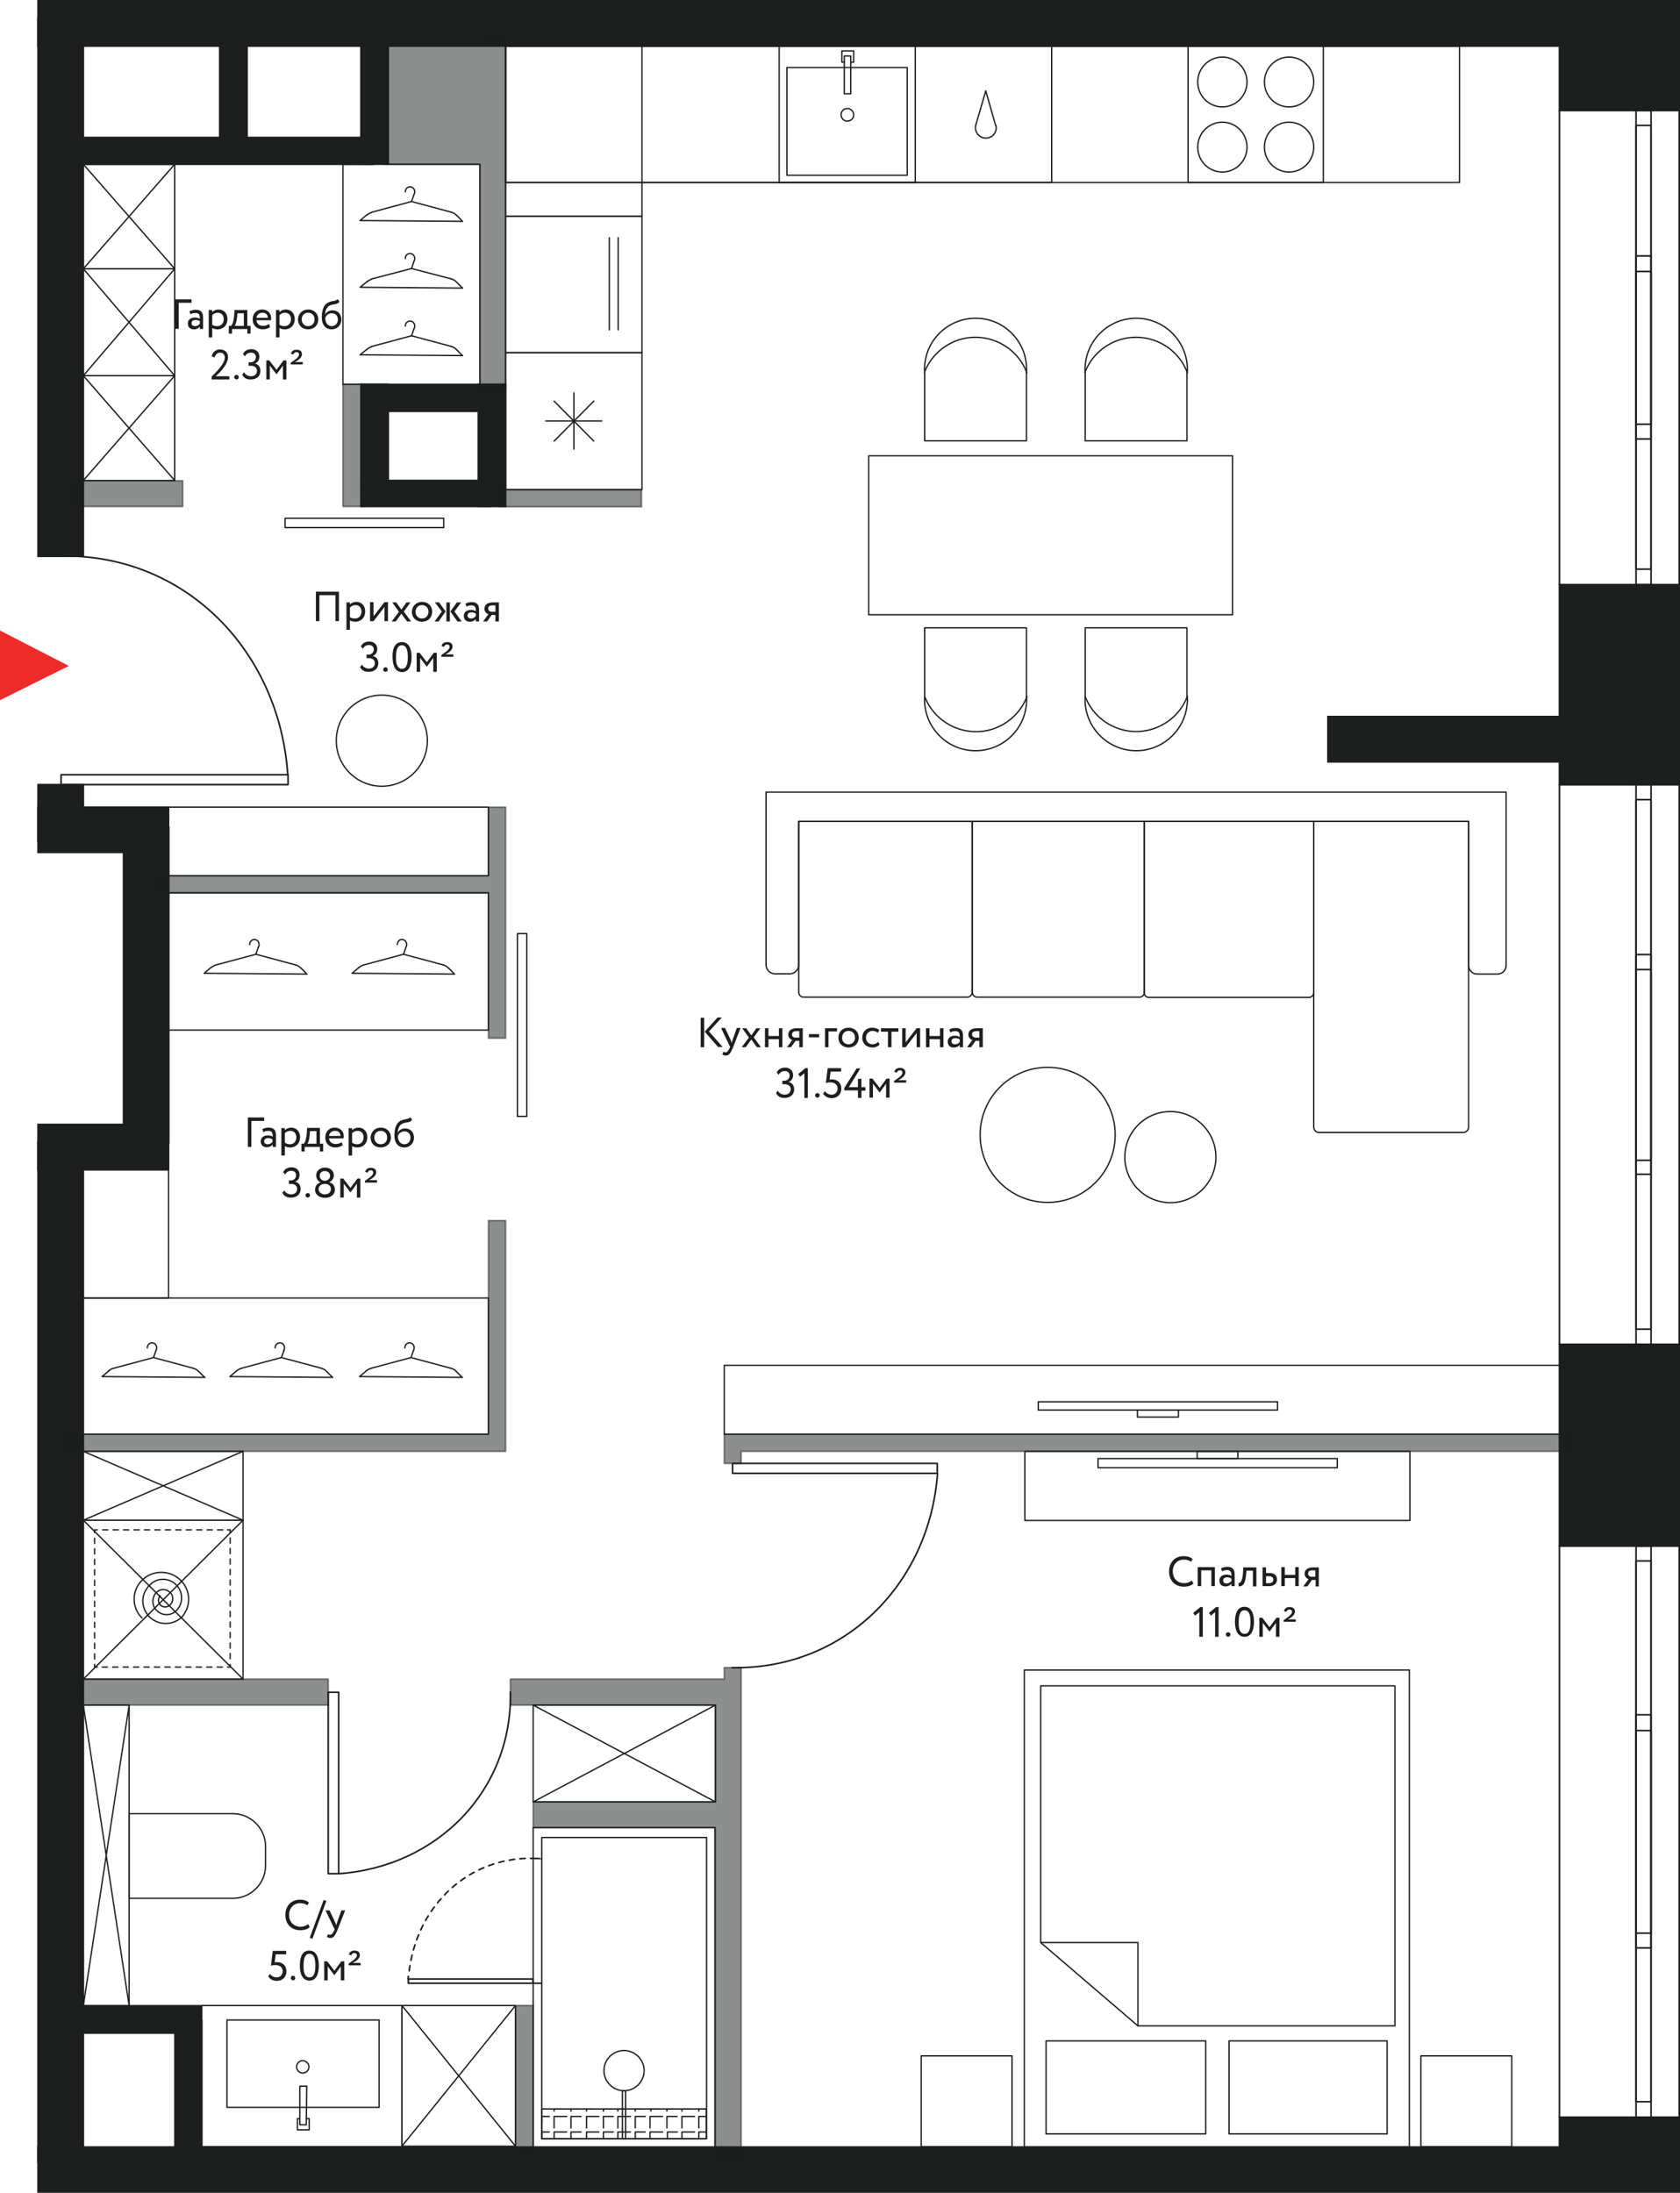 <?xml version="1.0" encoding="utf-8"?>
<!-- Generator: Adobe Illustrator 22.1.0, SVG Export Plug-In . SVG Version: 6.00 Build 0)  -->
<svg version="1.1" id="Layer_1" xmlns="http://www.w3.org/2000/svg" xmlns:xlink="http://www.w3.org/1999/xlink" x="0px" y="0px"
	 viewBox="0 0 627 818.3" style="enable-background:new 0 0 627 818.3;" xml:space="preserve">
<style type="text/css">
	.st0{fill:none;stroke:#1D1F1E;stroke-width:0.6;stroke-linecap:round;stroke-linejoin:round;}
	.st1{fill:#ED2C29;}
	.st2{fill:#1D1E1E;stroke:#1D1E1E;stroke-width:0.6;stroke-miterlimit:10;}
	.st3{enable-background:new    ;}
	.st4{fill:#1D1F1E;}
	
		.st5{opacity:0.5;fill:#1D1F1E;stroke:#1D1F1E;stroke-width:0.6;stroke-linecap:round;stroke-linejoin:round;enable-background:new    ;}
	.st6{fill:none;stroke:#1D1F1E;stroke-width:0.6;stroke-linecap:round;stroke-linejoin:round;stroke-dasharray:1.99,1.99;}
	.st7{fill:none;stroke:#1D1F1E;stroke-width:0.5;stroke-linecap:round;stroke-linejoin:round;}
	.st8{fill:none;stroke:#1D1F1E;stroke-width:0.5;stroke-linecap:round;stroke-linejoin:round;stroke-dasharray:1.96,1.96;}
	.st9{fill:none;stroke:#1D1F1E;stroke-width:0.5;stroke-linecap:round;stroke-linejoin:round;stroke-dasharray:1.95,1.95;}
</style>
<title>Секция 4. Этаж 1 Квартира №3</title>
<g id="Layer_2_1_">
	<polyline class="st0" points="582,292.8 582,501.7 626.7,501.7 626.7,292.8 582,292.8 	"/>
	<polyline class="st0" points="610.6,292.8 610.6,501.7 616.2,501.7 616.2,292.8 610.6,292.8 	"/>
	<polyline class="st0" points="610.6,298.4 610.6,496 616.2,496 616.2,298.4 610.6,298.4 	"/>
	<polyline class="st0" points="610.6,356.2 610.6,438.2 616.2,438.2 616.2,356.2 610.6,356.2 	"/>
	<polyline class="st0" points="610.6,361.8 610.6,433 616.2,433 616.2,361.8 610.6,361.8 	"/>
	<polygon class="st1" points="25.7,248.5 0,261.3 0,235.3 	"/>
	<rect x="582" y="501.7" class="st2" width="44.8" height="75.2"/>
	<polyline class="st0" points="582,576.9 582,790.1 626.7,790.1 626.7,576.9 582,576.9 	"/>
	<polyline class="st0" points="610.6,576.9 610.6,790.1 616.2,790.1 616.2,576.9 610.6,576.9 	"/>
	<polyline class="st0" points="610.6,582.5 610.6,784.3 616.2,784.3 616.2,582.5 610.6,582.5 	"/>
	<polyline class="st0" points="610.6,639.9 610.6,726.9 616.2,726.9 616.2,639.9 610.6,639.9 	"/>
	<polyline class="st0" points="610.6,645.8 610.6,721.4 616.2,721.4 616.2,645.8 610.6,645.8 	"/>
	<rect x="582" y="790.1" class="st2" width="44.8" height="25.2"/>
	<rect x="582" y="218.2" class="st2" width="44.8" height="74.6"/>
	<polyline class="st0" points="582,41.2 582,218.2 626.7,218.2 626.7,41.2 582,41.2 	"/>
	<polyline class="st0" points="610.6,41.2 610.6,218.2 616.2,218.2 616.2,41.2 610.6,41.2 	"/>
	<polyline class="st0" points="610.6,46.8 610.6,212.4 616.2,212.4 616.2,46.8 610.6,46.8 	"/>
	<polyline class="st0" points="610.6,95.5 610.6,163.8 616.2,163.8 616.2,95.5 610.6,95.5 	"/>
	<polyline class="st0" points="610.6,101.3 610.6,158.3 616.2,158.3 616.2,101.3 610.6,101.3 	"/>
	<rect x="582" y="5.2" class="st2" width="44.8" height="36"/>
	<rect x="14.2" y="292.8" class="st2" width="16.9" height="21"/>
	<rect x="14.2" y="301.2" class="st2" width="48.7" height="16.9"/>
	<rect x="495.6" y="267.4" class="st2" width="90.4" height="16.9"/>
	<rect x="14.2" y="425.6" class="st2" width="16.9" height="381.1"/>
	<rect x="14.2" y="801.2" class="st2" width="612.5" height="16.9"/>
	<rect x="14.2" y="0.3" class="st2" width="612.5" height="16.9"/>
	<rect x="14.2" y="419.6" class="st2" width="48.7" height="16.9"/>
	<rect x="46.1" y="308.7" class="st2" width="16.9" height="117.8"/>
	<rect x="14.2" y="6.7" class="st2" width="16.9" height="200.9"/>
	<rect x="25.1" y="748.5" class="st2" width="50.1" height="10.2"/>
	<rect x="65.3" y="754" class="st2" width="10" height="52.1"/>
	<rect x="134.7" y="143.4" class="st2" width="10.2" height="40.8"/>
	<rect x="140.2" y="143.5" class="st2" width="42.6" height="10"/>
	<rect x="178.5" y="143.4" class="st2" width="10.2" height="45.6"/>
	<rect x="134.7" y="179.3" class="st2" width="48.5" height="9.7"/>
	<rect x="134.7" y="15.4" class="st2" width="10.2" height="45.8"/>
	<rect x="82" y="12.8" class="st2" width="10.2" height="45.8"/>
	<rect x="27.1" y="51.3" class="st2" width="112.2" height="10"/>
</g>
<g id="Layer_6">
	<g class="st3">
		<path class="st4" d="M115.6,719.1c-0.7,0.8-2.1,1.2-3.5,1.2c-3.3,0-5.6-2.2-5.6-5.7c0-3.2,2-5.7,5.5-5.7c1.4,0,2.6,0.4,3.3,1.1
			l-0.6,1c-0.7-0.5-1.6-0.8-2.7-0.8c-2.4,0-4.1,1.8-4.1,4.4c0,2.6,1.7,4.4,4.3,4.4c1.1,0,2.1-0.4,2.8-1L115.6,719.1z"/>
		<path class="st4" d="M120.8,709l1,0.4l-5.2,14.1l-1-0.4L120.8,709z"/>
		<path class="st4" d="M126,720.1c-1,2.5-1.7,3.1-2.7,3.1c-0.5,0-1-0.2-1.3-0.4l0.4-1c0.2,0.1,0.5,0.2,0.8,0.2c0.6,0,1-0.5,1.5-1.6
			l0.2-0.4l-3.4-7.1h1.5l2.1,4.5c0.2,0.4,0.3,0.7,0.4,1.1c0.1-0.3,0.2-0.7,0.3-1.1l1.6-4.5h1.4L126,720.1z"/>
	</g>
	<g class="st3">
		<path class="st4" d="M101.8,728h5v1.3h-3.9l-0.4,3c0.2-0.1,0.6-0.1,0.9-0.1c2,0,3.5,1.3,3.5,3.4c0,2.3-1.6,3.6-3.6,3.6
			c-1.2,0-2.5-0.5-3.2-1.7l0.7-0.9c0.5,0.9,1.6,1.3,2.5,1.3c1.3,0,2.2-1,2.2-2.3c0-1.3-1-2.3-2.7-2.3c-0.7,0-1.4,0.1-1.7,0.3
			L101.8,728z"/>
		<path class="st4" d="M109.4,737.3c0.5,0,0.8,0.4,0.8,0.8c0,0.5-0.3,0.9-0.8,0.9c-0.5,0-0.9-0.4-0.9-0.9
			C108.5,737.7,108.8,737.3,109.4,737.3z"/>
		<path class="st4" d="M115.4,727.9c2.5,0,3.6,2.3,3.6,5.6c0,3.3-1.1,5.6-3.5,5.6c-2.5,0-3.6-2.3-3.6-5.6
			C111.9,730.2,112.9,727.9,115.4,727.9z M115.5,737.9c1.6,0,2.2-1.6,2.2-4.4s-0.6-4.4-2.2-4.4s-2.2,1.6-2.2,4.4
			C113.2,736.3,113.9,737.9,115.5,737.9z"/>
		<path class="st4" d="M121,731.9h1.1l2.7,3.5l2.6-3.5h1.1v7.1h-1.3v-5.2l-2.4,3.3h0l-2.5-3.3v5.2H121V731.9z"/>
		<path class="st4" d="M130.2,732.7c1.1-0.8,3-1.9,3-3c0-0.5-0.3-0.9-1-0.9c-0.5,0-1,0.4-1.1,0.9l-0.9-0.3c0.2-1,1-1.5,2.1-1.5
			c1.4,0,2,0.7,2,1.7c0,1.5-2,2.6-2.7,2.9h3v0.9h-4.5V732.7z"/>
	</g>
	<g class="st3">
		<path class="st4" d="M125.2,222.1h-6v9.7h-1.3v-11h8.6v11h-1.3V222.1z"/>
		<path class="st4" d="M129.3,224.8h1.3v0.8c0.5-0.6,1.4-1,2.4-1c2,0,3.3,1.5,3.3,3.6c0,2.2-1.5,3.8-3.7,3.8c-0.8,0-1.5-0.2-2-0.5
			v3.5h-1.3V224.8z M130.6,226.8v3.5c0.6,0.4,1.2,0.5,1.9,0.5c1.5,0,2.4-1.1,2.4-2.6c0-1.4-0.8-2.4-2.3-2.4
			C131.8,225.8,131,226.2,130.6,226.8z"/>
		<path class="st4" d="M138.1,231.8v-7.1h1.3v5.3l4.1-5.3h1.3v7.1h-1.3v-5.3l-4.1,5.3H138.1z"/>
	</g>
	<g class="st3">
		<path class="st4" d="M150.7,228.2l2.7,3.7h-1.5l-2.1-2.9l-2.1,2.9h-1.5l2.7-3.6l-2.5-3.5h1.5l1.9,2.7l1.9-2.7h1.5L150.7,228.2z"/>
		<path class="st4" d="M157.5,224.6c2.3,0,3.8,1.6,3.8,3.7c0,2.1-1.5,3.7-3.8,3.7c-2.3,0-3.8-1.6-3.8-3.7
			C153.8,226.2,155.3,224.6,157.5,224.6z M157.5,230.8c1.4,0,2.4-1,2.4-2.5c0-1.5-1-2.5-2.4-2.5c-1.4,0-2.4,1-2.4,2.5
			C155.1,229.8,156.1,230.8,157.5,230.8z"/>
	</g>
	<g class="st3">
		<path class="st4" d="M162.3,224.8h1.6l2.4,3.4l-2.6,3.7h-1.5l2.7-3.7L162.3,224.8z M166.6,224.8h1.3v7.1h-1.3V224.8z M169.6,228.2
			l2.7,3.7h-1.6l-2.6-3.7l2.4-3.4h1.6L169.6,228.2z"/>
		<path class="st4" d="M173.7,225.3c0.6-0.4,1.5-0.6,2.4-0.6c2,0,2.7,1.1,2.7,2.9v4.3h-1.2v-0.9c-0.4,0.5-1.1,1-2.3,1
			c-1.3,0-2.2-0.8-2.2-2.2c0-1.4,1.1-2.2,2.7-2.2c0.5,0,1.3,0.1,1.8,0.5c0-1.3-0.2-2.2-1.6-2.2c-0.9,0-1.4,0.2-1.9,0.5L173.7,225.3z
			 M177.6,229.9V229c-0.4-0.3-1-0.5-1.6-0.5c-0.8,0-1.5,0.3-1.5,1.2c0,0.7,0.5,1.1,1.3,1.1C176.7,230.8,177.2,230.3,177.6,229.9z"/>
		<path class="st4" d="M186.2,224.8v7.1h-1.3v-2.4h-1.4l-1.7,2.4h-1.5l2-2.7c-0.7-0.2-1.5-0.9-1.5-2c0-1.2,0.8-2.4,3.2-2.4H186.2z
			 M183.5,228.3h1.4v-2.4h-1.1c-1.2,0-1.6,0.5-1.6,1.2C182.2,227.9,182.9,228.3,183.5,228.3z"/>
	</g>
	<g class="st3">
		<path class="st4" d="M134.4,248.9l0.7-0.9c0.5,1,1.5,1.5,2.6,1.5c1.4,0,2.2-0.9,2.2-2c0-1.2-0.9-1.9-2.2-1.9h-0.9v-1.3h0.8
			c1,0,1.9-0.8,1.9-1.9c0-1.1-0.7-1.7-1.8-1.7c-1.1,0-1.8,0.5-2.3,1.4l-0.7-0.9c0.5-1.1,1.6-1.8,3.1-1.8c1.8,0,3,1.1,3,2.8
			c0,1.2-0.6,2.2-1.7,2.6v0c1.4,0.2,2.1,1.4,2.1,2.7c0,2-1.5,3.2-3.5,3.2C136.3,250.8,135,250.2,134.4,248.9z"/>
		<path class="st4" d="M143.9,249c0.5,0,0.8,0.4,0.8,0.8c0,0.5-0.3,0.9-0.8,0.9c-0.5,0-0.9-0.4-0.9-0.9
			C143,249.4,143.4,249,143.9,249z"/>
		<path class="st4" d="M150,239.6c2.5,0,3.6,2.3,3.6,5.6c0,3.3-1.1,5.6-3.5,5.6c-2.5,0-3.6-2.3-3.6-5.6
			C146.4,241.9,147.5,239.6,150,239.6z M150,249.6c1.6,0,2.2-1.6,2.2-4.4s-0.6-4.4-2.2-4.4s-2.2,1.6-2.2,4.4
			C147.7,248,148.5,249.6,150,249.6z"/>
		<path class="st4" d="M155.5,243.6h1.1l2.7,3.5l2.6-3.5h1.1v7.1h-1.3v-5.2l-2.4,3.3h0l-2.5-3.3v5.2h-1.3V243.6z"/>
		<path class="st4" d="M164.8,244.4c1.1-0.8,3-1.9,3-3c0-0.5-0.3-0.9-1-0.9c-0.5,0-1,0.4-1.1,0.9l-0.9-0.3c0.2-1,1-1.5,2.1-1.5
			c1.4,0,2,0.7,2,1.7c0,1.5-2,2.6-2.7,2.9h3v0.9h-4.5V244.4z"/>
	</g>
	<g class="st3">
		<path class="st4" d="M445.4,590.9c-0.7,0.8-2.1,1.2-3.5,1.2c-3.3,0-5.6-2.2-5.6-5.7c0-3.2,2-5.7,5.5-5.7c1.4,0,2.6,0.4,3.3,1.1
			l-0.6,1c-0.7-0.5-1.6-0.8-2.7-0.8c-2.4,0-4.1,1.8-4.1,4.4c0,2.6,1.7,4.4,4.3,4.4c1.1,0,2.1-0.4,2.8-1L445.4,590.9z"/>
		<path class="st4" d="M452.1,586h-3.8v5.9H447v-7.1h6.4v7.1h-1.3V586z"/>
		<path class="st4" d="M455.7,585.3c0.6-0.4,1.5-0.6,2.4-0.6c2,0,2.7,1.1,2.7,2.9v4.3h-1.2V591c-0.4,0.5-1.1,1-2.3,1
			c-1.3,0-2.2-0.8-2.2-2.2c0-1.4,1.1-2.2,2.7-2.2c0.5,0,1.3,0.1,1.8,0.5c0-1.3-0.2-2.2-1.6-2.2c-0.9,0-1.4,0.2-1.9,0.5L455.7,585.3z
			 M459.6,590v-0.9c-0.4-0.3-1-0.5-1.6-0.5c-0.8,0-1.5,0.3-1.5,1.2c0,0.7,0.5,1.1,1.3,1.1C458.7,590.9,459.2,590.4,459.6,590z"/>
		<path class="st4" d="M467.7,586.1h-2.5l-0.1,1.2c-0.3,4-1.4,4.7-2.8,4.7l-0.1-1.2c0.5,0,1.5-0.5,1.7-3.7l0.1-2.2h4.9v7.1h-1.3
			V586.1z"/>
		<path class="st4" d="M471.2,584.9h1.3v2.1h1.3c2.2,0,2.8,1.2,2.8,2.4c0,1.2-0.7,2.5-3,2.5h-2.4V584.9z M472.5,588.2v2.6h1
			c1.2,0,1.7-0.5,1.7-1.3c0-0.8-0.5-1.3-1.7-1.3H472.5z"/>
		<path class="st4" d="M483.4,588.9h-3.9v3h-1.3v-7.1h1.3v2.9h3.9v-2.9h1.3v7.1h-1.3V588.9z"/>
		<path class="st4" d="M492.2,584.9v7.1H491v-2.4h-1.4l-1.7,2.4h-1.5l2-2.7c-0.7-0.2-1.5-0.9-1.5-2c0-1.2,0.8-2.4,3.2-2.4H492.2z
			 M489.5,588.4h1.4V586h-1.1c-1.2,0-1.6,0.5-1.6,1.2C488.2,588,488.9,588.4,489.5,588.4z"/>
	</g>
	<g class="st3">
		<path class="st4" d="M448,599.7h0.9v11.1h-1.3v-9.2l-1.6,1.3l-0.7-1L448,599.7z"/>
		<path class="st4" d="M453.9,599.7h0.9v11.1h-1.3v-9.2l-1.6,1.3l-0.7-1L453.9,599.7z"/>
		<path class="st4" d="M458.4,609.1c0.5,0,0.8,0.4,0.8,0.8c0,0.5-0.3,0.9-0.8,0.9c-0.5,0-0.9-0.4-0.9-0.9
			C457.5,609.5,457.8,609.1,458.4,609.1z"/>
		<path class="st4" d="M464.4,599.6c2.5,0,3.6,2.3,3.6,5.6c0,3.3-1.1,5.6-3.5,5.6c-2.5,0-3.6-2.3-3.6-5.6
			C460.9,602,461.9,599.6,464.4,599.6z M464.5,609.7c1.6,0,2.2-1.6,2.2-4.4s-0.6-4.4-2.2-4.4s-2.2,1.6-2.2,4.4
			C462.2,608.1,462.9,609.7,464.5,609.7z"/>
		<path class="st4" d="M470,603.7h1.1l2.7,3.5l2.6-3.5h1.1v7.1h-1.3v-5.2l-2.4,3.3h0l-2.5-3.3v5.2H470V603.7z"/>
		<path class="st4" d="M479.2,604.5c1.1-0.8,3-1.9,3-3c0-0.5-0.3-0.9-1-0.9c-0.5,0-1,0.4-1.1,0.9l-0.9-0.3c0.2-1,1-1.5,2.1-1.5
			c1.4,0,2,0.7,2,1.7c0,1.5-2,2.6-2.7,2.9h3v0.9h-4.5V604.5z"/>
	</g>
	<g class="st3">
		<path class="st4" d="M261.5,379.8h1.3v11h-1.3V379.8z M264.6,384.9l5.1,5.8H268l-5-5.7l4.8-5.3h1.6L264.6,384.9z"/>
	</g>
	<g class="st3">
		<path class="st4" d="M273.6,390.8c-1,2.5-1.7,3.1-2.7,3.1c-0.5,0-1-0.2-1.3-0.4l0.4-1c0.2,0.1,0.5,0.2,0.8,0.2
			c0.6,0,1-0.5,1.5-1.6l0.2-0.4l-3.4-7.1h1.5l2.1,4.5c0.2,0.4,0.3,0.7,0.4,1.1c0.1-0.3,0.2-0.7,0.3-1.1l1.6-4.5h1.4L273.6,390.8z"/>
	</g>
	<g class="st3">
		<path class="st4" d="M281.3,387.1l2.7,3.7h-1.5l-2.1-2.9l-2.1,2.9h-1.5l2.7-3.6l-2.5-3.5h1.5l1.9,2.7l1.9-2.7h1.5L281.3,387.1z"/>
		<path class="st4" d="M290.7,387.8h-3.9v3h-1.3v-7.1h1.3v2.9h3.9v-2.9h1.3v7.1h-1.3V387.8z"/>
		<path class="st4" d="M299.6,383.7v7.1h-1.3v-2.4h-1.4l-1.7,2.4h-1.5l2-2.7c-0.7-0.2-1.5-0.9-1.5-2c0-1.2,0.8-2.4,3.2-2.4H299.6z
			 M296.9,387.2h1.4v-2.4h-1.1c-1.2,0-1.6,0.5-1.6,1.2C295.5,386.8,296.2,387.2,296.9,387.2z"/>
		<path class="st4" d="M301.9,385.9h3.8v1.2h-3.8V385.9z"/>
	</g>
	<g class="st3">
		<path class="st4" d="M307.9,383.7h4.5v1.2h-3.2v5.9h-1.3V383.7z"/>
	</g>
	<g class="st3">
		<path class="st4" d="M316.7,383.5c2.3,0,3.8,1.6,3.8,3.7c0,2.1-1.5,3.7-3.8,3.7c-2.3,0-3.8-1.6-3.8-3.7
			C312.9,385.1,314.4,383.5,316.7,383.5z M316.7,389.7c1.4,0,2.4-1,2.4-2.5c0-1.5-1-2.5-2.4-2.5c-1.4,0-2.4,1-2.4,2.5
			C314.2,388.7,315.3,389.7,316.7,389.7z"/>
	</g>
	<g class="st3">
		<path class="st4" d="M328.3,389.7c-0.6,0.8-1.6,1.2-2.7,1.2c-2.2,0-3.8-1.5-3.8-3.7c0-2.1,1.5-3.7,3.6-3.7c1.1,0,2.1,0.3,2.8,0.9
			l-0.6,1c-0.6-0.5-1.3-0.7-2-0.7c-1.3,0-2.4,1-2.4,2.5c0,1.6,1.1,2.5,2.5,2.5c0.8,0,1.6-0.4,2-0.9L328.3,389.7z"/>
	</g>
	<g class="st3">
		<path class="st4" d="M328.9,383.7h6.4v1.3h-2.6v5.8h-1.3V385h-2.6V383.7z"/>
		<path class="st4" d="M336.7,390.8v-7.1h1.3v5.3l4.1-5.3h1.3v7.1h-1.3v-5.3l-4.1,5.3H336.7z"/>
		<path class="st4" d="M350.8,387.8h-3.9v3h-1.3v-7.1h1.3v2.9h3.9v-2.9h1.3v7.1h-1.3V387.8z"/>
		<path class="st4" d="M354.3,384.2c0.6-0.4,1.5-0.6,2.4-0.6c2,0,2.7,1.1,2.7,2.9v4.3h-1.2v-0.9c-0.4,0.5-1.1,1-2.3,1
			c-1.3,0-2.2-0.8-2.2-2.2c0-1.4,1.1-2.2,2.7-2.2c0.5,0,1.3,0.1,1.8,0.5c0-1.3-0.2-2.2-1.6-2.2c-0.9,0-1.4,0.2-1.9,0.5L354.3,384.2z
			 M358.2,388.8v-0.9c-0.4-0.3-1-0.5-1.6-0.5c-0.8,0-1.5,0.3-1.5,1.2c0,0.7,0.5,1.1,1.3,1.1C357.3,389.7,357.9,389.3,358.2,388.8z"
			/>
		<path class="st4" d="M366.8,383.7v7.1h-1.3v-2.4h-1.4l-1.7,2.4h-1.5l2-2.7c-0.7-0.2-1.5-0.9-1.5-2c0-1.2,0.8-2.4,3.2-2.4H366.8z
			 M364.1,387.2h1.4v-2.4h-1.1c-1.2,0-1.6,0.5-1.6,1.2C362.8,386.8,363.5,387.2,364.1,387.2z"/>
	</g>
	<g class="st3">
		<path class="st4" d="M289.6,407.9l0.7-0.9c0.5,1,1.5,1.5,2.6,1.5c1.4,0,2.2-0.9,2.2-2c0-1.2-0.9-1.9-2.2-1.9H292v-1.3h0.8
			c1,0,1.9-0.8,1.9-1.9c0-1.1-0.7-1.7-1.8-1.7c-1.1,0-1.8,0.5-2.3,1.4l-0.7-0.9c0.5-1.1,1.6-1.8,3.1-1.8c1.8,0,3,1.1,3,2.8
			c0,1.2-0.6,2.2-1.7,2.6v0c1.4,0.2,2.1,1.4,2.1,2.7c0,2-1.5,3.2-3.5,3.2C291.4,409.8,290.2,409.1,289.6,407.9z"/>
		<path class="st4" d="M300.6,398.6h0.9v11.1h-1.3v-9.2l-1.6,1.3l-0.7-1L300.6,398.6z"/>
		<path class="st4" d="M305.1,407.9c0.5,0,0.8,0.4,0.8,0.8c0,0.5-0.3,0.9-0.8,0.9c-0.5,0-0.9-0.4-0.9-0.9
			C304.2,408.4,304.5,407.9,305.1,407.9z"/>
		<path class="st4" d="M308.9,398.6h5v1.3H310l-0.4,3c0.2-0.1,0.6-0.1,0.9-0.1c2,0,3.5,1.3,3.5,3.4c0,2.3-1.6,3.6-3.6,3.6
			c-1.2,0-2.5-0.5-3.2-1.7l0.7-0.9c0.5,0.9,1.6,1.3,2.5,1.3c1.3,0,2.2-1,2.2-2.3c0-1.3-1-2.3-2.7-2.3c-0.7,0-1.4,0.1-1.7,0.3
			L308.9,398.6z"/>
		<path class="st4" d="M320.2,406.9h-5.1V406l4.6-7.3h1.4l-4.3,7h3.4v-3.1h1.3v3.1h1.5v1.3h-1.5v2.7h-1.3V406.9z"/>
		<path class="st4" d="M324.5,402.5h1.1l2.7,3.5l2.6-3.5h1.1v7.1h-1.3v-5.2l-2.4,3.3h0l-2.5-3.3v5.2h-1.3V402.5z"/>
		<path class="st4" d="M333.8,403.3c1.1-0.8,3-1.9,3-3c0-0.5-0.3-0.9-1-0.9c-0.5,0-1,0.4-1.1,0.9l-0.9-0.3c0.2-1,1-1.5,2.1-1.5
			c1.3,0,2,0.7,2,1.7c0,1.5-2,2.6-2.7,2.9h3v0.9h-4.5V403.3z"/>
	</g>
	<g id="комнатность">
		<g>
			<g class="st3">
				<path class="st4" d="M65.4,111.7h6.1v1.3h-4.8v9.7h-1.3V111.7z"/>
			</g>
			<g class="st3">
				<path class="st4" d="M70.7,116.2c0.6-0.4,1.5-0.6,2.4-0.6c2,0,2.7,1.1,2.7,2.9v4.3h-1.2v-0.9c-0.4,0.5-1.1,1-2.3,1
					c-1.3,0-2.2-0.8-2.2-2.2c0-1.4,1.1-2.2,2.7-2.2c0.5,0,1.3,0.1,1.8,0.5c0-1.3-0.2-2.2-1.6-2.2c-0.9,0-1.4,0.2-1.9,0.5L70.7,116.2
					z M74.6,120.8v-0.9c-0.4-0.3-1-0.5-1.6-0.5c-0.8,0-1.5,0.3-1.5,1.2c0,0.7,0.5,1.1,1.3,1.1C73.7,121.7,74.3,121.2,74.6,120.8z"/>
			</g>
			<g class="st3">
				<path class="st4" d="M77.9,115.7h1.3v0.8c0.5-0.6,1.4-1,2.4-1c2,0,3.3,1.5,3.3,3.6c0,2.2-1.5,3.8-3.7,3.8c-0.8,0-1.5-0.2-2-0.5
					v3.5h-1.3V115.7z M79.2,117.7v3.5c0.6,0.4,1.2,0.5,1.9,0.5c1.5,0,2.4-1.1,2.4-2.6c0-1.4-0.8-2.4-2.3-2.4
					C80.4,116.7,79.6,117.1,79.2,117.7z"/>
			</g>
			<g class="st3">
				<path class="st4" d="M85.4,121.6h0.9c0.5-0.6,1-2.1,1.1-4l0.1-1.9h4.8v5.9h1.2v2.9h-1.2v-1.7h-5.7v1.7h-1.2V121.6z M87.6,121.6
					H91v-4.7h-2.4l-0.1,1.2C88.4,119.8,87.9,121.1,87.6,121.6z"/>
				<path class="st4" d="M100.8,122c-0.7,0.6-1.7,0.9-2.7,0.9c-2.3,0-3.8-1.5-3.8-3.7c0-2.1,1.3-3.7,3.6-3.7c1.8,0,3.3,1.3,3.3,3.2
					c0,0.3,0,0.6-0.1,0.8h-5.4c0.1,1.3,1.1,2.1,2.5,2.1c0.9,0,1.7-0.3,2.2-0.7L100.8,122z M95.7,118.6h4.3c-0.1-1.2-0.8-1.9-2-1.9
					C96.7,116.7,95.8,117.5,95.7,118.6z"/>
				<path class="st4" d="M103,115.7h1.3v0.8c0.5-0.6,1.4-1,2.4-1c2,0,3.3,1.5,3.3,3.6c0,2.2-1.5,3.8-3.7,3.8c-0.8,0-1.5-0.2-2-0.5
					v3.5H103V115.7z M104.3,117.7v3.5c0.6,0.4,1.2,0.5,1.9,0.5c1.5,0,2.4-1.1,2.4-2.6c0-1.4-0.8-2.4-2.3-2.4
					C105.5,116.7,104.7,117.1,104.3,117.7z"/>
				<path class="st4" d="M115,115.5c2.3,0,3.8,1.6,3.8,3.7c0,2.1-1.5,3.7-3.8,3.7c-2.3,0-3.8-1.6-3.8-3.7
					C111.3,117.1,112.8,115.5,115,115.5z M115,121.7c1.4,0,2.4-1,2.4-2.5c0-1.5-1-2.5-2.4-2.5c-1.4,0-2.4,1-2.4,2.5
					C112.6,120.7,113.6,121.7,115,121.7z"/>
				<path class="st4" d="M126.7,112.6c-0.9,1.2-2,0.7-3.6,1.4c-1.3,0.6-1.7,2.1-1.8,3.4h0c0.5-1,1.6-1.6,2.8-1.6
					c2,0,3.3,1.4,3.3,3.5c0,2-1.5,3.6-3.6,3.6c-2.3,0-3.7-1.7-3.7-4.4c0-2.1,0.4-4.8,2.6-5.7c1.6-0.7,2.6-0.3,3.3-1.2L126.7,112.6z
					 M123.8,121.7c1.4,0,2.3-1.1,2.3-2.4c0-1.4-0.8-2.4-2.3-2.4c-1.3,0-2.2,0.9-2.4,1.8C121.4,120.5,122.4,121.7,123.8,121.7z"/>
			</g>
			<g class="st3">
				<path class="st4" d="M79,140.5c1.8-1.8,4.9-4.7,4.9-7.1c0-1-0.6-1.8-1.8-1.8c-0.9,0-1.7,0.6-2,1.8l-1.1-0.4
					c0.3-1.6,1.6-2.6,3.1-2.6c2.1,0,3,1.4,3,2.8c0,3.1-3.7,6.4-4.6,7.2h5.1v1.2H79V140.5z"/>
				<path class="st4" d="M88.3,139.9c0.5,0,0.8,0.4,0.8,0.8c0,0.5-0.3,0.9-0.8,0.9c-0.5,0-0.9-0.4-0.9-0.9
					C87.4,140.3,87.7,139.9,88.3,139.9z"/>
				<path class="st4" d="M90.4,139.8l0.7-0.9c0.5,1,1.5,1.5,2.6,1.5c1.4,0,2.2-0.9,2.2-2c0-1.2-0.9-1.9-2.2-1.9h-0.9v-1.3h0.8
					c1,0,1.9-0.8,1.9-1.9c0-1.1-0.7-1.7-1.8-1.7c-1.1,0-1.8,0.5-2.3,1.4l-0.7-0.9c0.5-1.1,1.6-1.8,3.1-1.8c1.8,0,3,1.1,3,2.8
					c0,1.2-0.6,2.2-1.7,2.6v0c1.4,0.2,2.1,1.4,2.1,2.7c0,2-1.5,3.2-3.5,3.2C92.2,141.7,91,141.1,90.4,139.8z"/>
				<path class="st4" d="M99.4,134.5h1.1l2.7,3.5l2.6-3.5h1.1v7.1h-1.3v-5.2l-2.4,3.3h0l-2.5-3.3v5.2h-1.3V134.5z"/>
				<path class="st4" d="M108.6,135.3c1.1-0.8,3-1.9,3-3c0-0.5-0.3-0.9-1-0.9c-0.5,0-1,0.4-1.1,0.9l-0.9-0.3c0.2-1,1-1.5,2.1-1.5
					c1.4,0,2,0.7,2,1.7c0,1.5-2,2.6-2.7,2.9h3v0.9h-4.5V135.3z"/>
			</g>
		</g>
	</g>
	<g id="комнатность-2">
		<g>
			<g class="st3">
				<path class="st4" d="M92.5,417h6.1v1.3h-4.8v9.7h-1.3V417z"/>
			</g>
			<g class="st3">
				<path class="st4" d="M97.9,421.4c0.6-0.4,1.5-0.6,2.4-0.6c2,0,2.7,1.1,2.7,2.9v4.3h-1.2v-0.9c-0.4,0.5-1.1,1-2.3,1
					c-1.3,0-2.2-0.8-2.2-2.2c0-1.4,1.1-2.2,2.7-2.2c0.5,0,1.3,0.1,1.8,0.5c0-1.3-0.2-2.2-1.6-2.2c-0.9,0-1.4,0.2-1.9,0.5L97.9,421.4
					z M101.7,426.1v-0.9c-0.4-0.3-1-0.5-1.6-0.5c-0.8,0-1.5,0.3-1.5,1.2c0,0.7,0.5,1.1,1.3,1.1C100.8,427,101.4,426.5,101.7,426.1z"
					/>
			</g>
			<g class="st3">
				<path class="st4" d="M105,421h1.3v0.8c0.5-0.6,1.4-1,2.4-1c2,0,3.3,1.5,3.3,3.6c0,2.2-1.5,3.8-3.7,3.8c-0.8,0-1.5-0.2-2-0.5v3.5
					H105V421z M106.3,422.9v3.5c0.6,0.4,1.2,0.6,1.9,0.6c1.5,0,2.4-1.1,2.4-2.6c0-1.4-0.8-2.4-2.3-2.4
					C107.5,422,106.7,422.4,106.3,422.9z"/>
			</g>
			<g class="st3">
				<path class="st4" d="M112.5,426.8h0.9c0.5-0.6,1-2.1,1.1-4l0.1-1.9h4.8v5.9h1.2v2.9h-1.2V428h-5.7v1.7h-1.2V426.8z M114.7,426.8
					h3.4v-4.7h-2.4l-0.1,1.2C115.5,425.1,115.1,426.4,114.7,426.8z"/>
				<path class="st4" d="M127.9,427.3c-0.7,0.6-1.7,0.9-2.7,0.9c-2.3,0-3.8-1.5-3.8-3.7c0-2.1,1.3-3.7,3.6-3.7
					c1.8,0,3.3,1.3,3.3,3.2c0,0.3,0,0.6-0.1,0.8h-5.4c0.1,1.3,1.1,2.1,2.5,2.1c0.9,0,1.7-0.3,2.2-0.7L127.9,427.3z M122.8,423.9h4.3
					c-0.1-1.2-0.8-1.9-2-1.9C123.8,422,122.9,422.8,122.8,423.9z"/>
				<path class="st4" d="M130.1,421h1.3v0.8c0.5-0.6,1.4-1,2.4-1c2,0,3.3,1.5,3.3,3.6c0,2.2-1.5,3.8-3.7,3.8c-0.8,0-1.5-0.2-2-0.5
					v3.5h-1.3V421z M131.4,422.9v3.5c0.6,0.4,1.2,0.6,1.9,0.6c1.5,0,2.4-1.1,2.4-2.6c0-1.4-0.8-2.4-2.3-2.4
					C132.6,422,131.8,422.4,131.4,422.9z"/>
				<path class="st4" d="M142.1,420.8c2.3,0,3.8,1.6,3.8,3.7c0,2.1-1.5,3.7-3.8,3.7c-2.3,0-3.8-1.6-3.8-3.7
					C138.4,422.4,139.9,420.8,142.1,420.8z M142.1,427c1.4,0,2.4-1,2.4-2.5c0-1.5-1-2.5-2.4-2.5c-1.4,0-2.4,1-2.4,2.5
					C139.7,426,140.7,427,142.1,427z"/>
				<path class="st4" d="M153.8,417.9c-0.9,1.2-2,0.7-3.6,1.4c-1.3,0.6-1.7,2.1-1.8,3.4h0c0.5-1,1.6-1.6,2.8-1.6
					c2,0,3.3,1.4,3.3,3.5c0,2-1.5,3.6-3.6,3.6c-2.3,0-3.7-1.7-3.7-4.4c0-2.1,0.4-4.8,2.6-5.7c1.6-0.7,2.6-0.3,3.3-1.2L153.8,417.9z
					 M150.9,427c1.4,0,2.3-1.1,2.3-2.4c0-1.4-0.8-2.4-2.3-2.4c-1.3,0-2.2,0.9-2.4,1.8C148.5,425.8,149.5,427,150.9,427z"/>
			</g>
			<g class="st3">
				<path class="st4" d="M105.4,445.1l0.7-0.9c0.5,1,1.5,1.5,2.6,1.5c1.4,0,2.2-0.9,2.2-2c0-1.2-0.9-1.9-2.2-1.9h-0.9v-1.3h0.8
					c1,0,1.9-0.8,1.9-1.9c0-1.1-0.7-1.7-1.8-1.7c-1.1,0-1.8,0.5-2.3,1.4l-0.7-0.9c0.5-1.1,1.6-1.8,3.1-1.8c1.8,0,3,1.1,3,2.8
					c0,1.2-0.6,2.2-1.7,2.6v0c1.4,0.2,2.1,1.4,2.1,2.7c0,2-1.5,3.2-3.5,3.2C107.2,447,106,446.4,105.4,445.1z"/>
				<path class="st4" d="M114.9,445.2c0.5,0,0.8,0.4,0.8,0.8c0,0.5-0.3,0.9-0.8,0.9c-0.5,0-0.9-0.4-0.9-0.9
					C114,445.6,114.4,445.2,114.9,445.2z"/>
				<path class="st4" d="M117.6,444c0-1.4,0.8-2.4,2.1-2.8v0c-1-0.3-1.7-1.4-1.7-2.6c0-1.7,1.5-2.9,3.3-2.9c1.8,0,3.3,1.1,3.3,2.9
					c0,1.1-0.7,2.2-1.8,2.6v0c1.2,0.2,2.2,1.2,2.2,2.7c0,2-1.7,3.1-3.6,3.1C119.2,447,117.6,445.9,117.6,444z M121.1,441.8
					c-1.2,0-2.2,0.8-2.2,1.9c0,1.1,1,2,2.3,2c1.4,0,2.3-0.8,2.3-2c0-1.2-1-1.9-2.1-1.9H121.1z M121.4,440.6c0.9,0,1.8-0.8,1.8-1.8
					c0-1.1-0.9-1.8-2-1.8c-1.1,0-1.9,0.7-1.9,1.8c0,1,0.8,1.8,1.8,1.8H121.4z"/>
				<path class="st4" d="M127,439.8h1.1l2.7,3.5l2.6-3.5h1.1v7.1h-1.3v-5.2l-2.4,3.3h0l-2.5-3.3v5.2H127V439.8z"/>
				<path class="st4" d="M136.3,440.6c1.1-0.8,3-1.9,3-3c0-0.5-0.3-0.9-1-0.9c-0.5,0-1,0.4-1.1,0.9l-0.9-0.3c0.2-1,1-1.5,2.1-1.5
					c1.4,0,2,0.7,2,1.7c0,1.5-2,2.6-2.7,2.9h3v0.9h-4.5V440.6z"/>
			</g>
		</g>
	</g>
</g>
<g id="Layer_3">
	<rect x="27.8" y="179.4" class="st5" width="40.4" height="9.6"/>
	<polygon class="st5" points="188.7,145.7 188.7,14.7 179.1,14.7 179.1,16.3 143.2,16.3 143.2,61.3 179.1,61.3 179.1,145.7 	"/>
	<rect x="128" y="143.4" class="st5" width="8.2" height="45.6"/>
	<polygon class="st5" points="276.6,647.8 276.6,622.3 270.3,622.3 270.3,626.6 190.5,626.6 190.5,636.3 267,636.3 267,672.4 
		199,672.4 199,682 267,682 267,806 276.6,806 276.6,647.8 	"/>
	<polygon class="st5" points="586.7,535.2 270.3,535.2 270.3,536.7 270.3,536.7 270.3,546.1 276.6,546.1 276.6,541.6 586.7,541.6 	
		"/>
	<polygon class="st5" points="188.7,541.6 188.7,455.5 182.3,455.5 182.3,535.2 25,535.2 25,541.6 182.3,541.6 182.3,541.6 	"/>
	<polygon class="st5" points="188.7,387.4 188.7,301.2 182.3,301.2 182.3,326.8 58.4,326.8 58.4,333.2 182.3,333.2 182.3,387.4 	"/>
	<rect x="186.4" y="182.7" class="st5" width="53" height="6.4"/>
	<rect x="29.6" y="626.6" class="st5" width="92.9" height="9.7"/>
	<rect x="192.4" y="748.4" class="st5" width="6.6" height="53.7"/>
	<polyline class="st0" points="122.5,631.5 122.5,699.2 126.4,699.2 126.4,631.5 122.5,631.5 	"/>
	<path class="st0" d="M190.5,631.4c0.7,36.9-27.4,65.2-64,67.8"/>
	<polyline class="st0" points="198.9,740.1 198.9,738.5 152.4,738.5 152.4,740.1 198.9,740.1 202.2,740.1 	"/>
	<path class="st0" d="M199,693.5h-1"/>
	<path class="st6" d="M196,693.5c-23.2,1-40.9,19.2-43.4,43"/>
	<path class="st0" d="M152.4,737.5c0,0.3-0.1,0.7-0.1,1"/>
	<polyline class="st0" points="273.4,546.1 349.8,546.1 349.8,549.8 273.4,549.8 273.4,546.1 	"/>
	<path class="st0" d="M273.3,622.3c41.6,0.8,73.6-31,76.6-72.5"/>
	<polyline class="st0" points="22.8,292.8 107.5,292.8 107.5,289.1 22.8,289.1 22.8,292.8 	"/>
	<path class="st0" d="M22.6,207.5c46.1-0.9,81.6,34.9,84.8,81.6"/>
	<path class="st0" d="M202.2,693.5c0,0.1-3.2,0-3.2,0"/>
</g>
<g id="Layer_4">
	<polyline class="st7" points="90.7,567.3 90.7,626.6 31.1,626.6 31.1,567.3 90.7,567.3 	"/>
	<line class="st7" x1="85.9" y1="570.9" x2="85.9" y2="571.9"/>
	<line class="st8" x1="85.9" y1="573.9" x2="85.9" y2="620.1"/>
	<polyline class="st7" points="85.9,621.1 85.9,622.1 84.9,622.1 	"/>
	<line class="st9" x1="83" y1="622.1" x2="37.3" y2="622.1"/>
	<polyline class="st7" points="36.3,622.1 35.3,622.1 35.3,621.1 	"/>
	<line class="st8" x1="35.3" y1="619.1" x2="35.3" y2="572.9"/>
	<polyline class="st7" points="35.3,571.9 35.3,570.9 36.3,570.9 	"/>
	<line class="st9" x1="38.3" y1="570.9" x2="84" y2="570.9"/>
	<line class="st7" x1="84.9" y1="570.9" x2="85.9" y2="570.9"/>
	<path class="st7" d="M59.8,595.5c-0.9,1-0.9,2.5,0.1,3.5c0,0,0,0,0,0c1,0.9,2.6,0.9,3.6-0.1c1.3-1.3,1.3-3.5-0.1-4.8c0,0,0,0-0.1,0
		c-1.4-1.3-3.6-1.2-4.9,0.1c-1.8,1.9-1.8,4.9,0,6.7c1.9,2,4.9,2.2,7,0.5l0,0c2.6-2.2,3.1-5.9,1.3-8.8c-1.8-2.9-5.4-4-8.6-2.7
		c-3,1.5-4.9,4.6-4.8,7.9c0.3,4.8,4.4,8.4,9.2,8c2-0.1,3.9-1,5.4-2.4c3.6-4.1,3.3-10.3-0.8-14c-4.1-3.7-10.4-3.5-14.2,0.4
		c-3.8,3.9-3.8,10.1,0.1,14"/>
	<polyline class="st7" points="65.2,100.3 65.2,61.3 31.1,61.3 31.1,100.3 65.2,100.3 	"/>
	<line class="st7" x1="31.1" y1="100.3" x2="65.2" y2="61.3"/>
	<line class="st7" x1="65.2" y1="100.3" x2="31.1" y2="61.3"/>
	<polyline class="st7" points="65.2,140.2 65.2,100.3 31.1,100.3 31.1,140.2 65.2,140.2 	"/>
	<line class="st7" x1="31.1" y1="140.2" x2="65.2" y2="100.3"/>
	<line class="st7" x1="65.2" y1="140.2" x2="31.1" y2="100.3"/>
	<polyline class="st7" points="65.2,179.3 65.2,140.2 31.1,140.2 31.1,179.3 65.2,179.3 	"/>
	<line class="st7" x1="31.1" y1="179.3" x2="65.2" y2="140.2"/>
	<line class="st7" x1="65.2" y1="179.3" x2="31.1" y2="140.2"/>
	<polyline class="st7" points="90.7,567.3 90.7,541.6 31.1,541.6 31.1,567.3 90.7,567.3 	"/>
	<line class="st7" x1="31.1" y1="567.3" x2="90.7" y2="541.6"/>
	<line class="st7" x1="90.7" y1="567.3" x2="31.1" y2="541.6"/>
	<polyline class="st7" points="192.4,800.9 192.4,748.4 150,748.4 150,800.9 192.4,800.9 	"/>
	<line class="st7" x1="150" y1="800.9" x2="192.4" y2="748.4"/>
	<line class="st7" x1="192.4" y1="800.9" x2="150" y2="748.4"/>
	<polyline class="st7" points="267,672.4 267,636.3 199,636.3 199,672.4 267,672.4 	"/>
	<line class="st7" x1="199" y1="672.4" x2="267" y2="636.3"/>
	<line class="st7" x1="267" y1="672.4" x2="199" y2="636.3"/>
	<polyline class="st7" points="48.2,748.5 48.2,636.3 31.1,636.3 31.1,748.5 48.2,748.5 	"/>
	<line class="st7" x1="31.1" y1="748.5" x2="48.2" y2="636.3"/>
	<line class="st7" x1="48.2" y1="748.5" x2="31.1" y2="636.3"/>
	<line class="st7" x1="31.1" y1="626.6" x2="90.7" y2="567.3"/>
	<line class="st7" x1="90.7" y1="626.6" x2="31.1" y2="567.3"/>
	<polyline class="st7" points="544.7,68.1 188.7,68.1 188.7,17.3 544.7,17.3 544.7,68.1 	"/>
	<polyline class="st7" points="392.5,68.1 188.7,68.1 188.7,17.3 392.5,17.3 392.5,68.1 	"/>
	<polyline class="st7" points="239.6,17.2 188.7,17.2 188.7,80.7 239.6,80.7 239.6,17.2 	"/>
	<polyline class="st7" points="111.9,792.9 111.9,778.5 114.5,778.5 114.3,792.9 111.9,792.9 	"/>
	<polyline class="st7" points="114.3,790.6 115.4,790.6 115.4,794.8 111,794.8 111,790.6 111.9,790.6 	"/>
	<path class="st7" d="M110.7,771.3c0,1.3,1.1,2.3,2.3,2.3c1.3,0,2.3-1.1,2.3-2.3c0-1.3-1.1-2.3-2.3-2.3
		C111.8,768.9,110.7,770,110.7,771.3"/>
	<polyline class="st7" points="84.7,753.8 84.7,786.4 141.5,786.4 141.5,753.8 84.7,753.8 	"/>
	<polyline class="st7" points="75.3,748.4 75.3,801.1 150,801.1 150,748.4 75.3,748.4 	"/>
	<line class="st7" x1="206.8" y1="164.6" x2="221.6" y2="149.7"/>
	<line class="st7" x1="221.6" y1="164.6" x2="206.8" y2="149.7"/>
	<line class="st7" x1="214.2" y1="146.6" x2="214.2" y2="167.6"/>
	<line class="st7" x1="203.7" y1="157.1" x2="224.6" y2="157.1"/>
	<polyline class="st7" points="239.6,182.7 188.7,182.7 188.7,131.6 239.6,131.6 239.6,182.7 	"/>
	<polyline class="st7" points="188.7,131.6 239.6,131.6 239.6,80.7 188.7,80.7 188.7,131.6 	"/>
	<line class="st7" x1="227.4" y1="88.7" x2="227.4" y2="123.1"/>
	<line class="st7" x1="230.7" y1="88.7" x2="230.7" y2="123.1"/>
	<polyline class="st7" points="317.5,20.9 317.5,35 315.1,35 315.1,20.9 317.5,20.9 	"/>
	<polyline class="st7" points="315.1,23.2 314.2,23.2 314.2,19 318.6,19 318.6,23.2 317.5,23.2 	"/>
	<path class="st7" d="M313.9,42.8c0,1.3,1,2.4,2.3,2.4s2.4-1,2.4-2.3c0-1.3-1-2.4-2.3-2.4c0,0,0,0,0,0
		C314.9,40.5,313.9,41.5,313.9,42.8"/>
	<polyline class="st7" points="341.6,68.1 341.6,17.3 290.8,17.3 290.8,68.1 341.6,68.1 	"/>
	<polyline class="st7" points="338.6,65.4 338.6,25.2 293.7,25.2 293.7,65.4 338.6,65.4 	"/>
	<path class="st7" d="M364.2,46.6c-0.6,2.1,0.6,4.2,2.7,4.8c1.1,0.3,2.2,0.1,3.2-0.5c1.3-0.9,2-2.5,1.6-4.1"/>
	<polyline class="st7" points="364.2,46.6 367.9,33.9 371.6,46.9 	"/>
	<polyline class="st7" points="31.1,535.2 31.1,484.4 182.3,484.4 182.3,535.2 31.1,535.2 	"/>
	<polyline class="st7" points="31.1,484.4 31.1,436.5 62.9,436.5 62.9,484.4 31.1,484.4 	"/>
	<path class="st7" d="M151.1,503c-0.1-1,0.7-1.8,1.6-1.9c0.6,0,1.2,0.2,1.5,0.7c0.5,0.7,0.5,1.5,0.1,2.2"/>
	<polyline class="st7" points="172.5,514 134.2,513.7 136.8,511.5 	"/>
	<path class="st7" d="M136.8,511.5c0.5-0.4,1.1-0.7,1.7-0.9"/>
	<polyline class="st7" points="138.5,510.6 153.4,506.6 168.3,510.6 	"/>
	<path class="st7" d="M168.3,510.6c0.8,0.2,1.5,0.6,2,1.2"/>
	<line class="st7" x1="170.3" y1="511.8" x2="172.5" y2="514"/>
	<line class="st7" x1="153.4" y1="506.6" x2="154.3" y2="504"/>
	<polyline class="st7" points="128,143.4 128,61.3 179.1,61.3 179.1,143.4 128,143.4 	"/>
	<path class="st7" d="M151.3,71.6c-0.1-1,0.7-1.8,1.6-1.9c0.6,0,1.1,0.2,1.5,0.7c0.5,0.7,0.5,1.5,0.1,2.2"/>
	<polyline class="st7" points="172.6,82.6 134.4,82.3 137,80.1 	"/>
	<path class="st7" d="M137,80.2c0.5-0.4,1.1-0.7,1.7-0.9"/>
	<polyline class="st7" points="138.7,79.2 153.6,75.2 168.5,79.2 	"/>
	<path class="st7" d="M168.4,79.2c0.8,0.2,1.5,0.6,2,1.2"/>
	<line class="st7" x1="170.5" y1="80.4" x2="172.6" y2="82.6"/>
	<line class="st7" x1="153.6" y1="75.2" x2="154.5" y2="72.6"/>
	<path class="st7" d="M151.3,96.5c-0.1-1,0.6-1.8,1.6-1.9c0.6,0,1.2,0.2,1.5,0.7c0.5,0.7,0.5,1.5,0.1,2.2"/>
	<polyline class="st7" points="172.6,107.5 134.4,107.2 137,105.1 	"/>
	<path class="st7" d="M137,105.1c0.5-0.4,1.1-0.7,1.7-0.9"/>
	<polyline class="st7" points="138.7,104.1 153.6,100.2 168.5,104.1 	"/>
	<path class="st7" d="M168.4,104.1c0.8,0.2,1.5,0.6,2,1.2"/>
	<line class="st7" x1="170.5" y1="105.4" x2="172.6" y2="107.5"/>
	<line class="st7" x1="153.6" y1="100.2" x2="154.5" y2="97.5"/>
	<path class="st7" d="M151.3,121.7c-0.1-1,0.7-1.8,1.6-1.9c0.6,0,1.1,0.2,1.5,0.7c0.5,0.7,0.5,1.5,0.1,2.2"/>
	<polyline class="st7" points="172.6,132.7 134.4,132.4 137,130.3 	"/>
	<path class="st7" d="M137,130.3c0.5-0.4,1.1-0.7,1.7-0.9"/>
	<polyline class="st7" points="138.7,129.3 153.6,125.3 168.5,129.3 	"/>
	<path class="st7" d="M168.4,129.3c0.8,0.2,1.5,0.6,2,1.2"/>
	<line class="st7" x1="170.5" y1="130.6" x2="172.6" y2="132.7"/>
	<line class="st7" x1="153.6" y1="125.3" x2="154.5" y2="122.7"/>
	<path class="st7" d="M102.7,503c-0.1-1,0.7-1.8,1.6-1.9c0.6,0,1.2,0.2,1.5,0.7c0.5,0.7,0.5,1.5,0.1,2.2"/>
	<polyline class="st7" points="124.1,514 85.8,513.7 88.4,511.5 	"/>
	<path class="st7" d="M88.4,511.5c0.5-0.4,1.1-0.7,1.7-0.9"/>
	<polyline class="st7" points="90.1,510.6 105,506.6 120,510.6 	"/>
	<path class="st7" d="M119.9,510.6c0.8,0.2,1.5,0.6,2,1.2"/>
	<line class="st7" x1="121.9" y1="511.8" x2="124.1" y2="514"/>
	<line class="st7" x1="105" y1="506.6" x2="106" y2="504"/>
	<path class="st7" d="M55,503c-0.1-1,0.7-1.8,1.6-1.9c0.6,0,1.2,0.2,1.5,0.7c0.5,0.7,0.5,1.5,0.1,2.2"/>
	<polyline class="st7" points="76.4,514 38.1,513.7 40.7,511.5 	"/>
	<path class="st7" d="M40.6,511.5c0.5-0.4,1.1-0.7,1.7-0.9"/>
	<polyline class="st7" points="42.4,510.6 57.3,506.6 72.2,510.6 	"/>
	<path class="st7" d="M72.1,510.6c0.8,0.2,1.5,0.6,2,1.2"/>
	<line class="st7" x1="74.2" y1="511.8" x2="76.4" y2="514"/>
	<line class="st7" x1="57.3" y1="506.6" x2="58.2" y2="504"/>
	<polyline class="st7" points="62.9,384.4 62.9,333.2 182.3,333.2 182.3,384.4 62.9,384.4 	"/>
	<polyline class="st7" points="62.9,301.2 62.9,326.8 182.3,326.8 182.3,301.2 62.9,301.2 	"/>
	<polyline class="st7" points="193.1,416.6 193.1,348.4 196.6,348.4 196.6,416.6 193.1,416.6 	"/>
	<polyline class="st7" points="165.6,196.9 106.4,196.9 106.4,193.4 165.6,193.4 165.6,196.9 	"/>
	<path class="st7" d="M148.3,352.5c0-0.8,0.4-1.5,1.1-1.8c0.7-0.3,1.5,0,2,0.6c0.5,0.7,0.5,1.5,0.1,2.2"/>
	<polyline class="st7" points="169.6,363.5 131.4,363.2 134,361 	"/>
	<path class="st7" d="M134,361c0.5-0.4,1.1-0.7,1.7-0.9"/>
	<polyline class="st7" points="135.7,360.1 150.6,356.1 165.5,360.1 	"/>
	<path class="st7" d="M165.4,360.1c0.8,0.2,1.5,0.6,2,1.2"/>
	<line class="st7" x1="167.5" y1="361.3" x2="169.6" y2="363.5"/>
	<line class="st7" x1="150.6" y1="356.1" x2="151.5" y2="353.5"/>
	<path class="st7" d="M93.2,352.5c-0.1-1,0.7-1.8,1.6-1.9c0.6,0,1.2,0.2,1.5,0.7c0.5,0.7,0.5,1.6,0.1,2.2"/>
	<polyline class="st7" points="114.5,363.5 76.2,363.2 78.8,361 	"/>
	<path class="st7" d="M78.9,361c0.5-0.4,1.1-0.7,1.7-0.9"/>
	<polyline class="st7" points="80.6,360.1 95.5,356.1 110.4,360.1 	"/>
	<path class="st7" d="M110.3,360.1c0.8,0.2,1.5,0.6,2,1.2"/>
	<line class="st7" x1="112.4" y1="361.3" x2="114.5" y2="363.5"/>
	<line class="st7" x1="95.5" y1="356.1" x2="96.4" y2="353.5"/>
	<polyline class="st7" points="443.4,68.1 443.4,17.3 493.9,17.3 493.9,68.1 443.4,68.1 	"/>
	<ellipse class="st7" cx="481.1" cy="54.9" rx="9.2" ry="9.3"/>
	<ellipse class="st7" cx="456.2" cy="54.9" rx="9.2" ry="9.3"/>
	<ellipse class="st7" cx="481.1" cy="30.6" rx="9.2" ry="9.3"/>
	<ellipse class="st7" cx="456.2" cy="30.6" rx="9.2" ry="9.3"/>
	<path class="st7" d="M48.2,676.8h38.7c6.7,0,12.2,5.5,12.2,12.2c0,0,0,0,0,0v7.2c0,6.7-5.5,12.2-12.2,12.2c0,0,0,0,0,0H48.2l0,0
		V676.8L48.2,676.8z"/>
	<polyline class="st7" points="526.2,541.6 526.2,567.4 382.5,567.4 382.5,541.6 526.2,541.6 	"/>
	<polyline class="st7" points="582.2,509.5 582.2,535.2 270.3,535.2 270.3,509.5 582.2,509.5 	"/>
	<polyline class="st7" points="446.8,541.6 462,541.6 462,544.3 446.8,544.3 446.8,541.6 	"/>
	<polyline class="st7" points="409.8,547.7 499.1,547.7 499.1,544.3 409.8,544.3 409.8,547.7 	"/>
	<polyline class="st7" points="439.8,528.8 424.5,528.8 424.5,526.2 439.8,526.2 439.8,528.8 	"/>
	<polyline class="st7" points="476.8,523.1 387.5,523.1 387.5,526.2 476.8,526.2 476.8,523.1 	"/>
	<rect x="382.3" y="623.2" class="st7" width="143.7" height="178"/>
	<polyline class="st7" points="517.7,796.3 517.7,761.6 458.7,761.6 458.7,796.3 517.7,796.3 	"/>
	<polyline class="st7" points="390.4,796.3 390.4,761.6 450,761.6 450,796.3 390.4,796.3 	"/>
	<polygon class="st7" points="520.6,629.1 520.6,756 424.7,756 388.4,724.9 388.4,629.1 	"/>
	<polyline class="st7" points="424.7,756 424.7,724.9 388.4,724.9 	"/>
	<polyline class="st7" points="530.3,767.2 564.2,767.2 564.2,801.1 530.3,801.1 530.3,767.2 	"/>
	<polyline class="st7" points="343.8,767.2 377.7,767.2 377.7,801.1 343.8,801.1 343.8,767.2 	"/>
	<circle class="st7" cx="142.5" cy="276.4" r="17"/>
	<circle class="st7" cx="436.8" cy="431.8" r="17"/>
	<circle class="st7" cx="391" cy="423.5" r="25.2"/>
	<polyline class="st7" points="460,170.1 460,229.4 324.2,229.4 324.2,170.1 460,170.1 	"/>
	<path class="st7" d="M345.1,259.8c-0.7,10.5,7.2,19.6,17.7,20.3s19.6-7.2,20.3-17.7c0.1-0.9,0.1-1.7,0-2.6"/>
	<line class="st7" x1="345.1" y1="259.7" x2="345.1" y2="259.7"/>
	<path class="st7" d="M345.1,259.9c4,10.5,15.9,15.8,26.4,11.8c5.4-2.1,9.7-6.3,11.8-11.8"/>
	<polyline class="st7" points="383.1,259.8 383.1,234.3 345.1,234.3 345.1,259.8 	"/>
	<path class="st7" d="M405,259.8c-0.7,10.5,7.3,19.6,17.8,20.3c10.5,0.7,19.6-7.3,20.3-17.8c0.1-0.8,0.1-1.6,0-2.5"/>
	<line class="st7" x1="405" y1="259.7" x2="405" y2="259.7"/>
	<path class="st7" d="M405,259.9c4,10.5,15.9,15.8,26.4,11.7c5.4-2.1,9.7-6.3,11.7-11.7"/>
	<polyline class="st7" points="443,259.8 443,234.3 405,234.3 405,259.8 	"/>
	<path class="st7" d="M443.1,139.1c0.7-10.5-7.3-19.6-17.8-20.3s-19.6,7.3-20.3,17.8c-0.1,0.8-0.1,1.6,0,2.5"/>
	<line class="st7" x1="443.1" y1="139.1" x2="443.1" y2="139.1"/>
	<path class="st7" d="M443.1,139c-4-10.5-15.8-15.8-26.4-11.8c-5.4,2.1-9.7,6.3-11.8,11.8"/>
	<polyline class="st7" points="405,139.1 405,164.5 443,164.5 443,139.1 	"/>
	<path class="st7" d="M383.1,139.1c0.7-10.5-7.2-19.6-17.7-20.3s-19.6,7.2-20.3,17.7c-0.1,0.9-0.1,1.7,0,2.6"/>
	<line class="st7" x1="383.2" y1="139.1" x2="383.2" y2="139.1"/>
	<path class="st7" d="M383.2,139c-4-10.5-15.9-15.8-26.4-11.8c-5.4,2.1-9.7,6.3-11.8,11.8"/>
	<polyline class="st7" points="345.1,139.1 345.1,164.5 383.1,164.5 383.1,139.1 	"/>
	<path class="st7" d="M427.1,306.5v63.8c0,1-0.8,1.8-1.8,1.8h-60.6c-1,0-1.8-0.8-1.8-1.8v-63.8l0,0H427.1L427.1,306.5z"/>
	<path class="st7" d="M362.8,306.5v63.8c0,1-0.8,1.8-1.8,1.8h-61.1c-1,0-1.8-0.8-1.8-1.8v-63.8l0,0H362.8L362.8,306.5z"/>
	<path class="st7" d="M490.3,306.5v63.9c0,1-0.8,1.8-1.8,1.8h-59.7c-1,0-1.8-0.8-1.8-1.8v-63.9l0,0H490.3L490.3,306.5z"/>
	<path class="st7" d="M548.1,306.5v114.1c0,1.1-0.9,2-2,2h-53.8c-1.1,0-2-0.9-2-2V306.5l0,0H548.1L548.1,306.5z"/>
	<path class="st7" d="M548.1,360.3c0,1.7,1.4,3.2,3.2,3.2h7.6c1.7,0,3.2-1.4,3.2-3.2v-64.7H285.9V360c0,1.9,1.5,3.4,3.4,3.4h5.4
		c1.9,0,3.4-1.5,3.4-3.4v-53.5h250V360.3z"/>
	<polyline class="st7" points="199,801.3 266.8,801.3 266.8,682 199,682 199,801.3 	"/>
	<polyline class="st7" points="232.3,798.1 233.5,798.1 233.5,780.2 232.3,780.2 232.3,798.1 	"/>
	<polyline class="st7" points="263.6,787 202.2,787 202.2,798.1 263.6,798.1 263.6,787 	"/>
	<path class="st7" d="M225.4,772.7c0,4.1,3.4,7.5,7.5,7.5c4.1,0,7.5-3.4,7.5-7.5s-3.4-7.5-7.5-7.5c0,0,0,0,0,0
		C228.8,765.2,225.4,768.5,225.4,772.7C225.4,772.7,225.4,772.7,225.4,772.7"/>
	<rect x="202.2" y="685.7" class="st7" width="61.5" height="112.4"/>
	<polyline class="st7" points="259.2,795.6 254.5,795.6 254.5,798.1 	"/>
	<polyline class="st7" points="247.3,795.6 242.6,795.6 242.6,798.1 	"/>
	<polyline class="st7" points="235.3,795.6 230.6,795.6 230.6,798.1 	"/>
	<polyline class="st7" points="223.5,795.6 218.9,795.6 218.9,798.1 	"/>
	<polyline class="st7" points="211.5,795.6 206.8,795.6 206.8,798.1 	"/>
	<polyline class="st7" points="259.2,789.8 254.5,789.8 254.5,794.1 	"/>
	<polyline class="st7" points="247.3,789.8 242.6,789.8 242.6,794.1 	"/>
	<polyline class="st7" points="252.7,789.8 248.9,789.8 248.9,794.1 	"/>
	<polyline class="st7" points="263.6,789.8 260.8,789.8 260.8,794.1 	"/>
	<polyline class="st7" points="240.8,789.8 237.1,789.8 237.1,794.1 	"/>
	<polyline class="st7" points="228.9,789.8 225.2,789.8 225.2,794.1 	"/>
	<polyline class="st7" points="216.9,789.8 213.1,789.8 213.1,794.1 	"/>
	<polyline class="st7" points="216.9,795.6 213.1,795.6 213.1,798.1 	"/>
	<polyline class="st7" points="228.9,795.6 225.2,795.6 225.2,798.1 	"/>
	<polyline class="st7" points="240.8,795.6 237.1,795.6 237.1,798.1 	"/>
	<polyline class="st7" points="252.8,795.6 249.1,795.6 249.1,798.1 	"/>
	<polyline class="st7" points="263.6,795.6 260.8,795.6 260.8,798.1 	"/>
	<polyline class="st7" points="263.6,787 260.8,787 260.8,787.8 	"/>
	<polyline class="st7" points="257.4,787 254.5,787 254.5,787.8 	"/>
	<polyline class="st7" points="251.8,787 248.9,787 248.9,787.8 	"/>
	<polyline class="st7" points="245.7,787 242.9,787 242.9,787.8 	"/>
	<polyline class="st7" points="239.9,787 237.1,787 237.1,787.8 	"/>
	<polyline class="st7" points="233.4,787 230.6,787 230.6,787.8 	"/>
	<polyline class="st7" points="228,787 225.2,787 225.2,787.8 	"/>
	<polyline class="st7" points="221.7,787 218.9,787 218.9,787.8 	"/>
	<polyline class="st7" points="216,787 213.1,787 213.1,787.8 	"/>
	<polyline class="st7" points="209.7,787 206.8,787 206.8,787.8 	"/>
	<polyline class="st7" points="205,795.6 202.2,795.6 202.2,798.1 	"/>
	<polyline class="st7" points="205,789.8 202.2,789.8 202.2,792.2 	"/>
	<polyline class="st7" points="235.3,789.8 230.6,789.8 230.6,794.1 	"/>
	<polyline class="st7" points="223.5,789.8 218.9,789.8 218.9,794.1 	"/>
	<polyline class="st7" points="211.5,789.8 206.8,789.8 206.8,794.1 	"/>
</g>
</svg>
